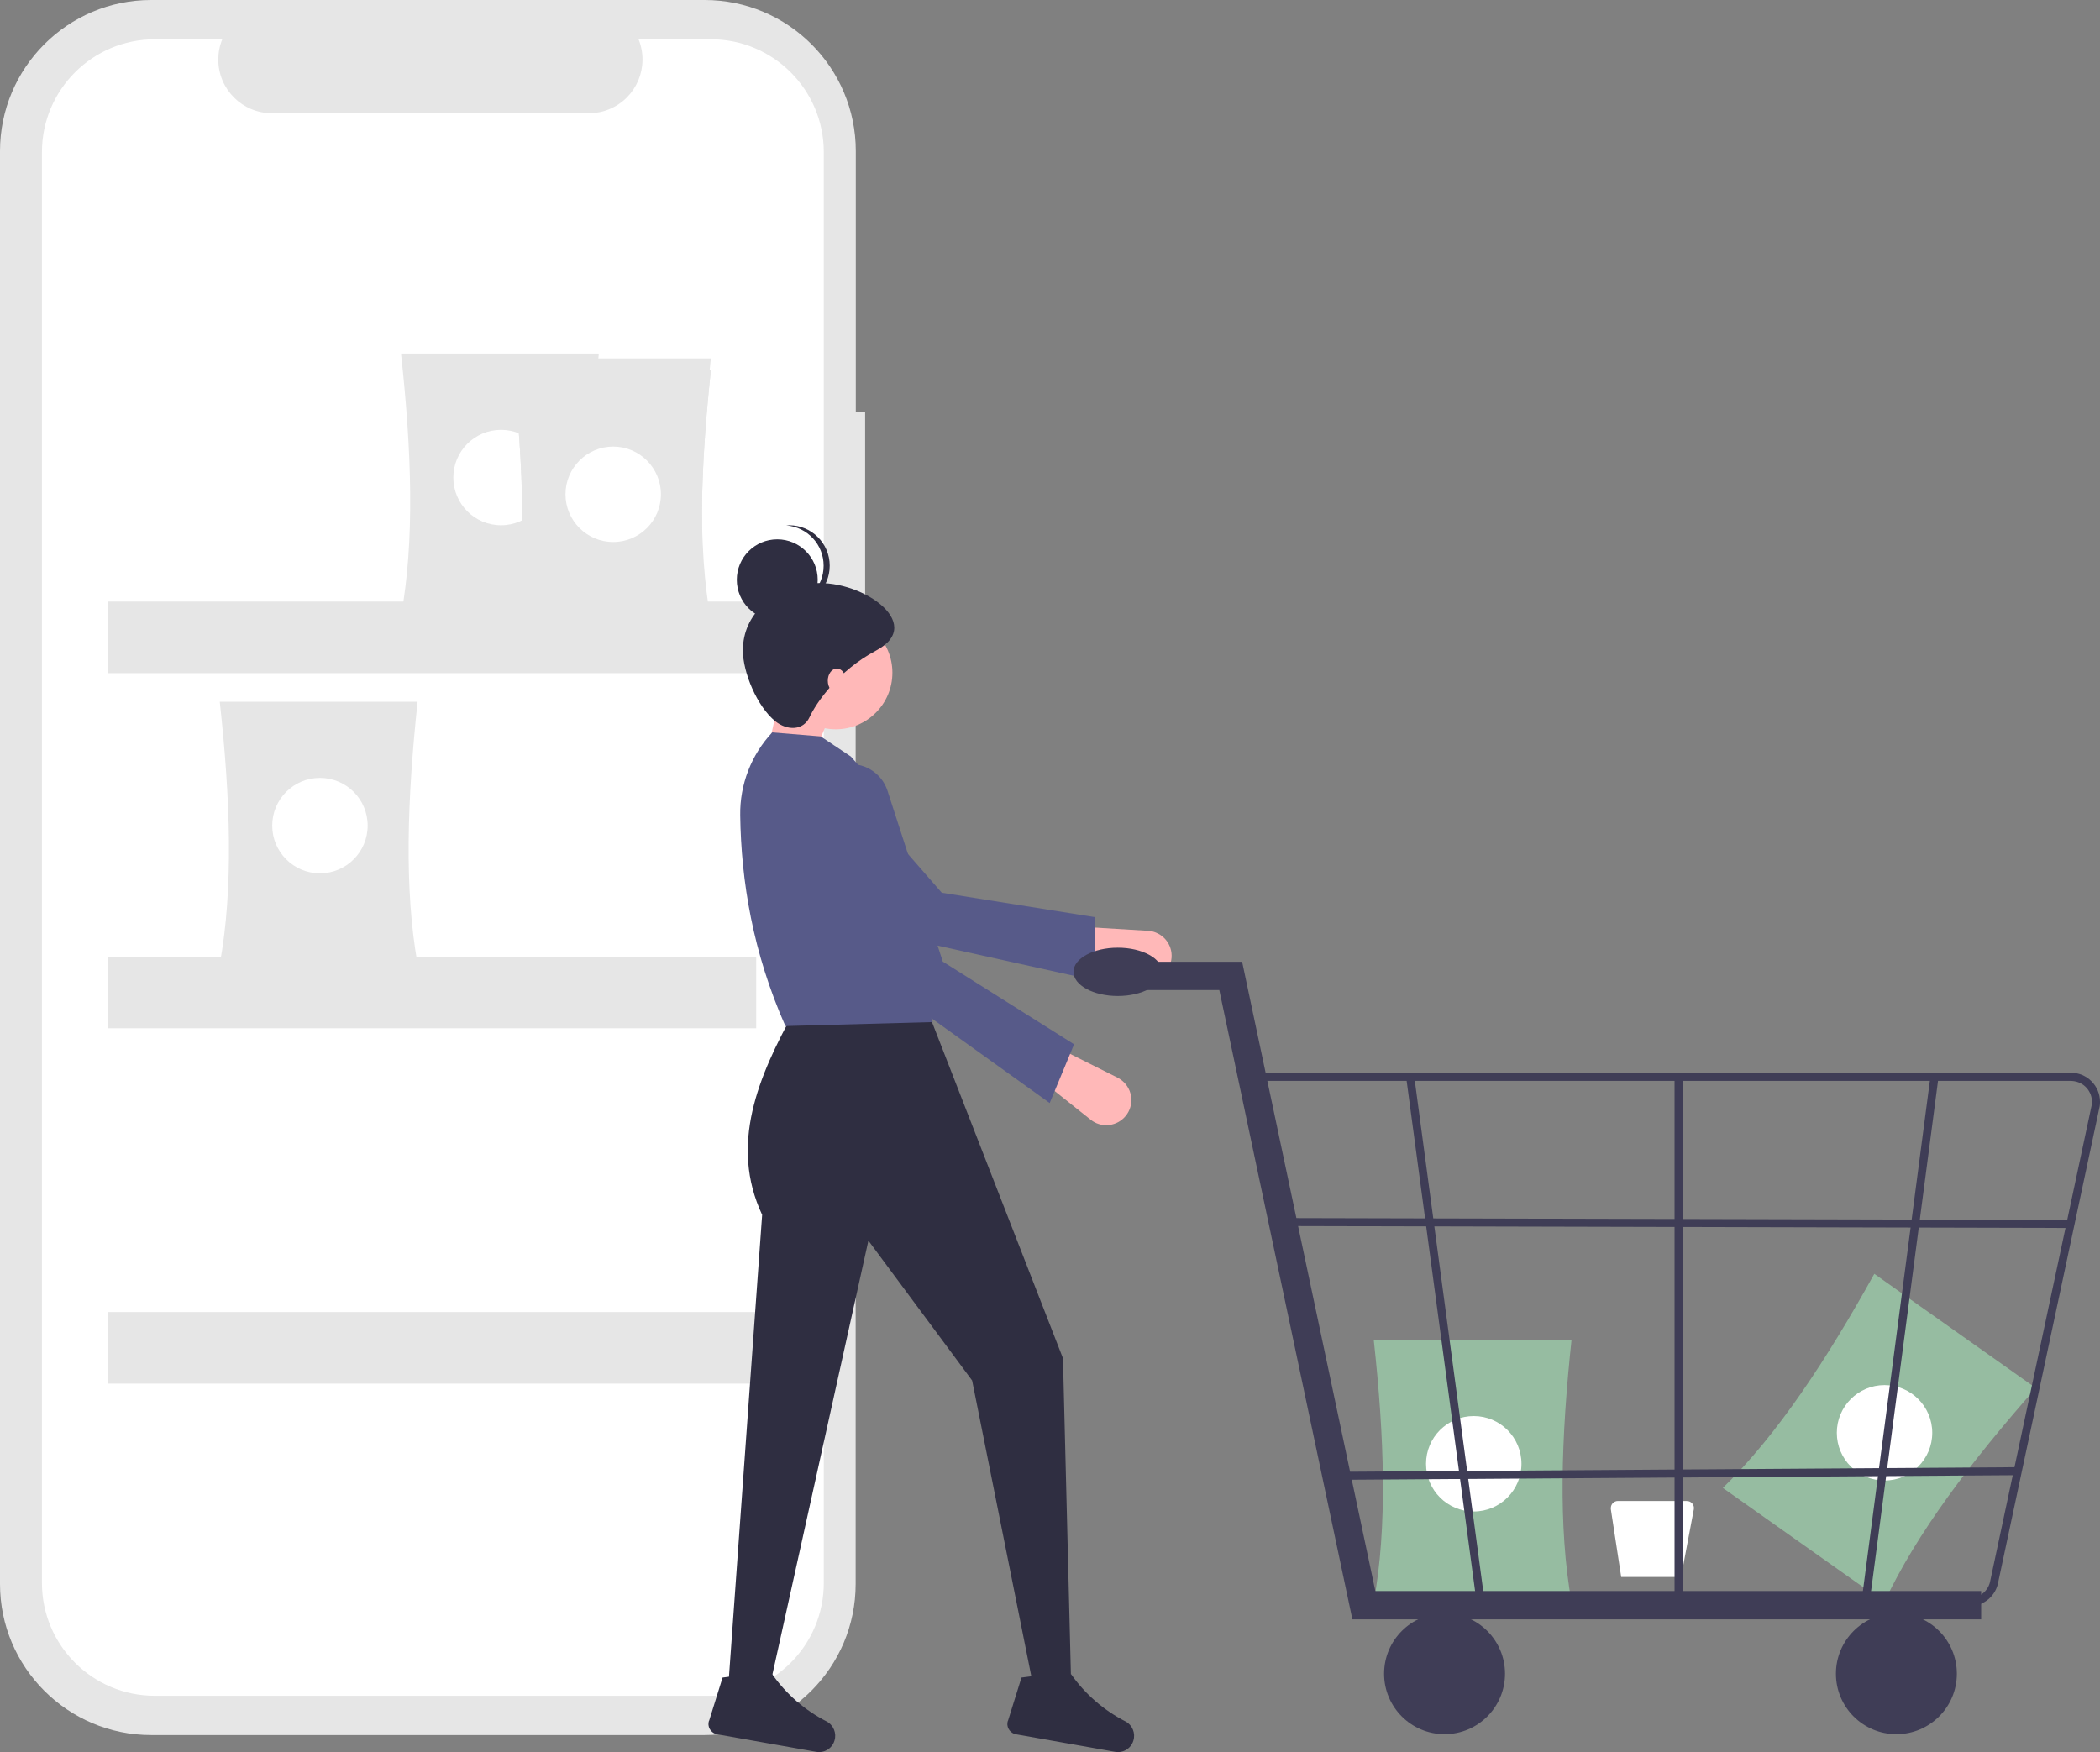 <?xml version="1.0" encoding="UTF-8"?>
<svg id="Layer_2" xmlns="http://www.w3.org/2000/svg" viewBox="0 0 141.71 118.26">
  <rect x="0" y="0" width="141.71" height="118.26" fill="#808080" stroke="none"/>
  <defs>
    <style>
      .cls-1 {
        isolation: isolate;
        opacity: .2;
      }

      .cls-2 {
        fill: #2f2e41;
      }

      .cls-3 {
        fill: #e6e6e6;
      }

      .cls-4 {
        fill: #3f3d56;
      }

      .cls-5 {
        fill: #ffb8b8;
      }

      .cls-6 {
        fill: #fff;
      }

      .cls-7 {
        fill: #575a89;
      }

      .cls-8 {
        fill: #96bca1;
      }
    </style>
  </defs>
  <g id="Layer_3">
    <g>
      <path class="cls-3" d="M58.39,27.83h-.64V10.2c0-5.63-4.57-10.2-10.2-10.2H10.2C4.57,0,0,4.57,0,10.2h0v96.7c0,5.63,4.57,10.2,10.2,10.2h37.34c5.63,0,10.2-4.57,10.2-10.2h0V40.37h.64v-12.55Z"/>
      <path class="cls-6" d="M47.96,2.65h-4.87c.75,1.85-.13,3.96-1.98,4.72-.43.18-.9.27-1.37.27h-21.39c-2,0-3.62-1.62-3.62-3.62,0-.47.09-.93.27-1.37h-4.55c-4.21,0-7.62,3.41-7.62,7.62h0v96.56c0,4.21,3.41,7.62,7.62,7.62h37.52c4.21,0,7.62-3.41,7.62-7.62h0V10.27c0-4.21-3.41-7.62-7.62-7.62h0Z"/>
      <path class="cls-6" d="M19.54,33.94h-4.66c-.26,0-.48.21-.48.48,0,.02,0,.05,0,.07l.7,4.58h4.04l.86-4.56c.05-.26-.12-.51-.38-.56-.03,0-.06,0-.09,0h0Z"/>
      <path class="cls-6" d="M44.48,57.92h-4.66c-.26,0-.48.21-.48.48,0,.02,0,.05,0,.07l.7,4.58h4.04l.86-4.56c.05-.26-.12-.51-.38-.56-.03,0-.06,0-.09,0h0Z"/>
      <rect class="cls-6" x="13.27" y="85.81" width="2.42" height="1.21"/>
      <rect class="cls-6" x="18.21" y="85.81" width="2.42" height="1.21"/>
      <rect class="cls-6" x="23.16" y="85.81" width="2.42" height="1.21"/>
      <path class="cls-6" d="M40.58,82.53h-4.66c-.26,0-.48.21-.48.48,0,.02,0,.05,0,.07l.7,4.58h4.04l.86-4.56c.05-.26-.12-.51-.38-.56-.03,0-.06,0-.09,0h0Z"/>
      <path class="cls-3" d="M40.41,41.56h-13.35c.93-5.05.72-11.14,0-17.7h13.35c-.7,6.56-.91,12.65,0,17.7Z"/>
      <circle class="cls-6" cx="33.81" cy="32.23" r="3.22"/>
      <path class="cls-3" d="M28.18,65.06h-13.35c.93-5.05.72-11.14,0-17.7h13.35c-.7,6.56-.91,12.65,0,17.7Z"/>
      <circle class="cls-6" cx="21.59" cy="55.72" r="3.22"/>
      <path class="cls-3" d="M47.97,42.69h-13.35c.93-5.05.72-11.14,0-17.7h13.35c-.7,6.56-.91,12.65,0,17.7Z"/>
      <circle class="cls-6" cx="41.38" cy="33.36" r="3.22"/>
      <path class="cls-3" d="M47.97,41.89h-13.35c.93-5.05.72-11.14,0-17.7h13.35c-.7,6.56-.91,12.65,0,17.7Z"/>
      <circle class="cls-6" cx="41.38" cy="32.55" r="3.22"/>
      <path class="cls-3" d="M47.97,42.69h-13.35c.93-5.05.72-11.14,0-17.7h13.35c-.7,6.56-.91,12.65,0,17.7Z"/>
      <circle class="cls-6" cx="41.38" cy="33.36" r="3.22"/>
      <rect class="cls-3" x="7.26" y="40.6" width="43.77" height="4.83"/>
      <rect class="cls-3" x="7.26" y="64.57" width="43.77" height="4.83"/>
      <rect class="cls-3" x="7.26" y="88.55" width="43.77" height="4.83"/>
      <path class="cls-8" d="M127.16,108.13l-10.9-7.71c3.68-3.58,7.02-8.68,10.22-14.45l10.9,7.71c-4.36,4.95-8.05,9.8-10.22,14.45Z"/>
      <circle class="cls-6" cx="127.17" cy="96.7" r="3.22"/>
      <path class="cls-3" d="M74.57,72.94h-1.2c-.09,0-.16.07-.16.16v.53c0,.09.07.16.16.16h.2v.79h.8v-.79h.2c.09,0,.16-.07.16-.16v-.53c0-.09-.07-.16-.16-.16Z"/>
      <path class="cls-1" d="M74.32,73.11c0,.19-.15.34-.34.34s-.34-.15-.34-.34"/>
      <path class="cls-6" d="M113.84,101.3h-4.66c-.26,0-.48.21-.48.48,0,.02,0,.05,0,.07l.7,4.58h4.04l.86-4.56c.05-.26-.12-.51-.38-.56-.03,0-.06,0-.09,0h0Z"/>
      <path class="cls-8" d="M106.05,108.12h-13.35c.93-5.05.72-11.14,0-17.7h13.35c-.7,6.56-.91,12.65,0,17.7Z"/>
      <circle class="cls-6" cx="99.45" cy="98.79" r="3.22"/>
      <polygon class="cls-5" points="51.42 52.42 54.42 52.14 56.33 47.51 52.92 45.6 51.42 52.42"/>
      <path class="cls-5" d="M78.94,65.14h0c.35-.87-.07-1.85-.94-2.2-.17-.07-.35-.11-.53-.12l-4.65-.28-.69,2.28,4.79,1.32c.83.23,1.7-.2,2.02-1Z"/>
      <path class="cls-7" d="M73.94,66.18l-.05-4.28-10.34-1.65-7.97-9.14c-.86-.98-2.31-1.18-3.4-.46h0c-1.2.79-1.54,2.41-.75,3.61.09.13.18.25.29.37l6.57,8.09,15.64,3.46Z"/>
      <path class="cls-2" d="M49.11,114.29h2.73l6.76-30.56,7,9.44,4.09,20.44h2.59l-.55-21.94-9.13-23.44h-8.99c-2.46,4.45-4.39,9.03-2.18,13.76l-2.32,32.3Z"/>
      <path class="cls-2" d="M68.01,116.14c-.12.37.09.77.47.89.03,0,.06.02.09.02l6.67,1.18c.55.1,1.08-.22,1.24-.75h0c.16-.5-.06-1.05-.53-1.3-1.47-.75-2.73-1.85-3.68-3.2-.73.68-1.55.62-2.42.12l-.92.12-.91,2.92Z"/>
      <path class="cls-2" d="M47.84,116.14c-.12.37.09.77.47.89.03,0,.06.02.09.02l6.67,1.18c.55.1,1.08-.22,1.24-.75h0c.16-.5-.06-1.05-.53-1.3-1.47-.75-2.73-1.85-3.68-3.2-.73.68-1.55.62-2.42.12l-.92.12-.91,2.92Z"/>
      <circle class="cls-5" cx="56.4" cy="45.4" r="3.82"/>
      <path class="cls-7" d="M52.99,69.25l9.95-.27-2.92-9.19c1.82-2.91-.01-5.82-2.6-8.73l-2.04-1.36-3.27-.27h0c-1.42,1.52-2.19,3.52-2.16,5.59.06,4.44.85,9.27,3.05,14.23Z"/>
      <path class="cls-5" d="M75.85,75.44h0c.66-.66.66-1.73,0-2.39-.13-.13-.28-.24-.44-.32l-4.17-2.09-1.53,1.83,3.89,3.1c.67.54,1.64.48,2.25-.13Z"/>
      <path class="cls-7" d="M70.84,74.43l1.64-3.95-8.86-5.58-3.73-11.53c-.4-1.24-1.66-1.99-2.94-1.76h0c-1.42.25-2.36,1.61-2.11,3.03.03.15.07.3.12.45l2.86,10.02,13.01,9.33Z"/>
      <path class="cls-2" d="M50.13,43.9c0,1.48.96,3.78,2.18,4.77.82.66,1.9.64,2.32-.27.43-.93,1.9-3.12,4.5-4.5,3.46-1.84-1.23-4.98-4.5-4.5-2.46.36-4.5,2.01-4.5,4.5Z"/>
      <circle class="cls-2" cx="52.45" cy="39.13" r="2.73"/>
      <path class="cls-2" d="M55.58,38.18c0-1.43-1.1-2.61-2.52-2.72.07,0,.14-.01.2-.01,1.51,0,2.73,1.22,2.73,2.73s-1.22,2.73-2.73,2.73c-.07,0-.14,0-.2-.01,1.42-.11,2.52-1.29,2.52-2.72Z"/>
      <ellipse class="cls-5" cx="56.47" cy="45.94" rx=".61" ry=".82"/>
      <polygon class="cls-4" points="133.69 109.29 91.26 109.29 82.28 66.82 74.61 66.82 74.61 64.91 83.82 64.91 92.81 107.38 133.69 107.38 133.69 109.29"/>
      <circle class="cls-4" cx="97.48" cy="112.96" r="4.08"/>
      <circle class="cls-4" cx="127.97" cy="112.96" r="4.08"/>
      <path class="cls-4" d="M132.91,108.39h-41.28l-7.28-35.99h55.4c1.08,0,1.96.88,1.96,1.96,0,.1,0,.2-.02.3l-6.84,32.08c-.15.95-.97,1.66-1.93,1.65ZM92.08,107.85h40.83c.7,0,1.29-.5,1.4-1.19l6.84-32.08c.12-.77-.41-1.49-1.18-1.61-.07-.01-.15-.02-.22-.02h-54.74l7.07,34.9Z"/>
      <polygon class="cls-4" points="99.66 108.27 94.89 72.71 95.43 72.62 100.2 108.19 99.66 108.27"/>
      <polygon class="cls-4" points="126.18 108 125.64 107.91 130.27 72.63 130.81 72.71 126.18 108"/>
      <rect class="cls-4" x="113" y="72.67" width=".54" height="35.56"/>
      <rect class="cls-4" x="113.21" y="56.18" width=".54" height="52.71" transform="translate(30.68 195.82) rotate(-89.86)"/>
      <rect class="cls-4" x="89.82" y="99.18" width="46.31" height=".54" transform="translate(-.68 .77) rotate(-.39)"/>
      <ellipse class="cls-4" cx="75.43" cy="65.59" rx="2.99" ry="1.63"/>
    </g>
  </g>
</svg>